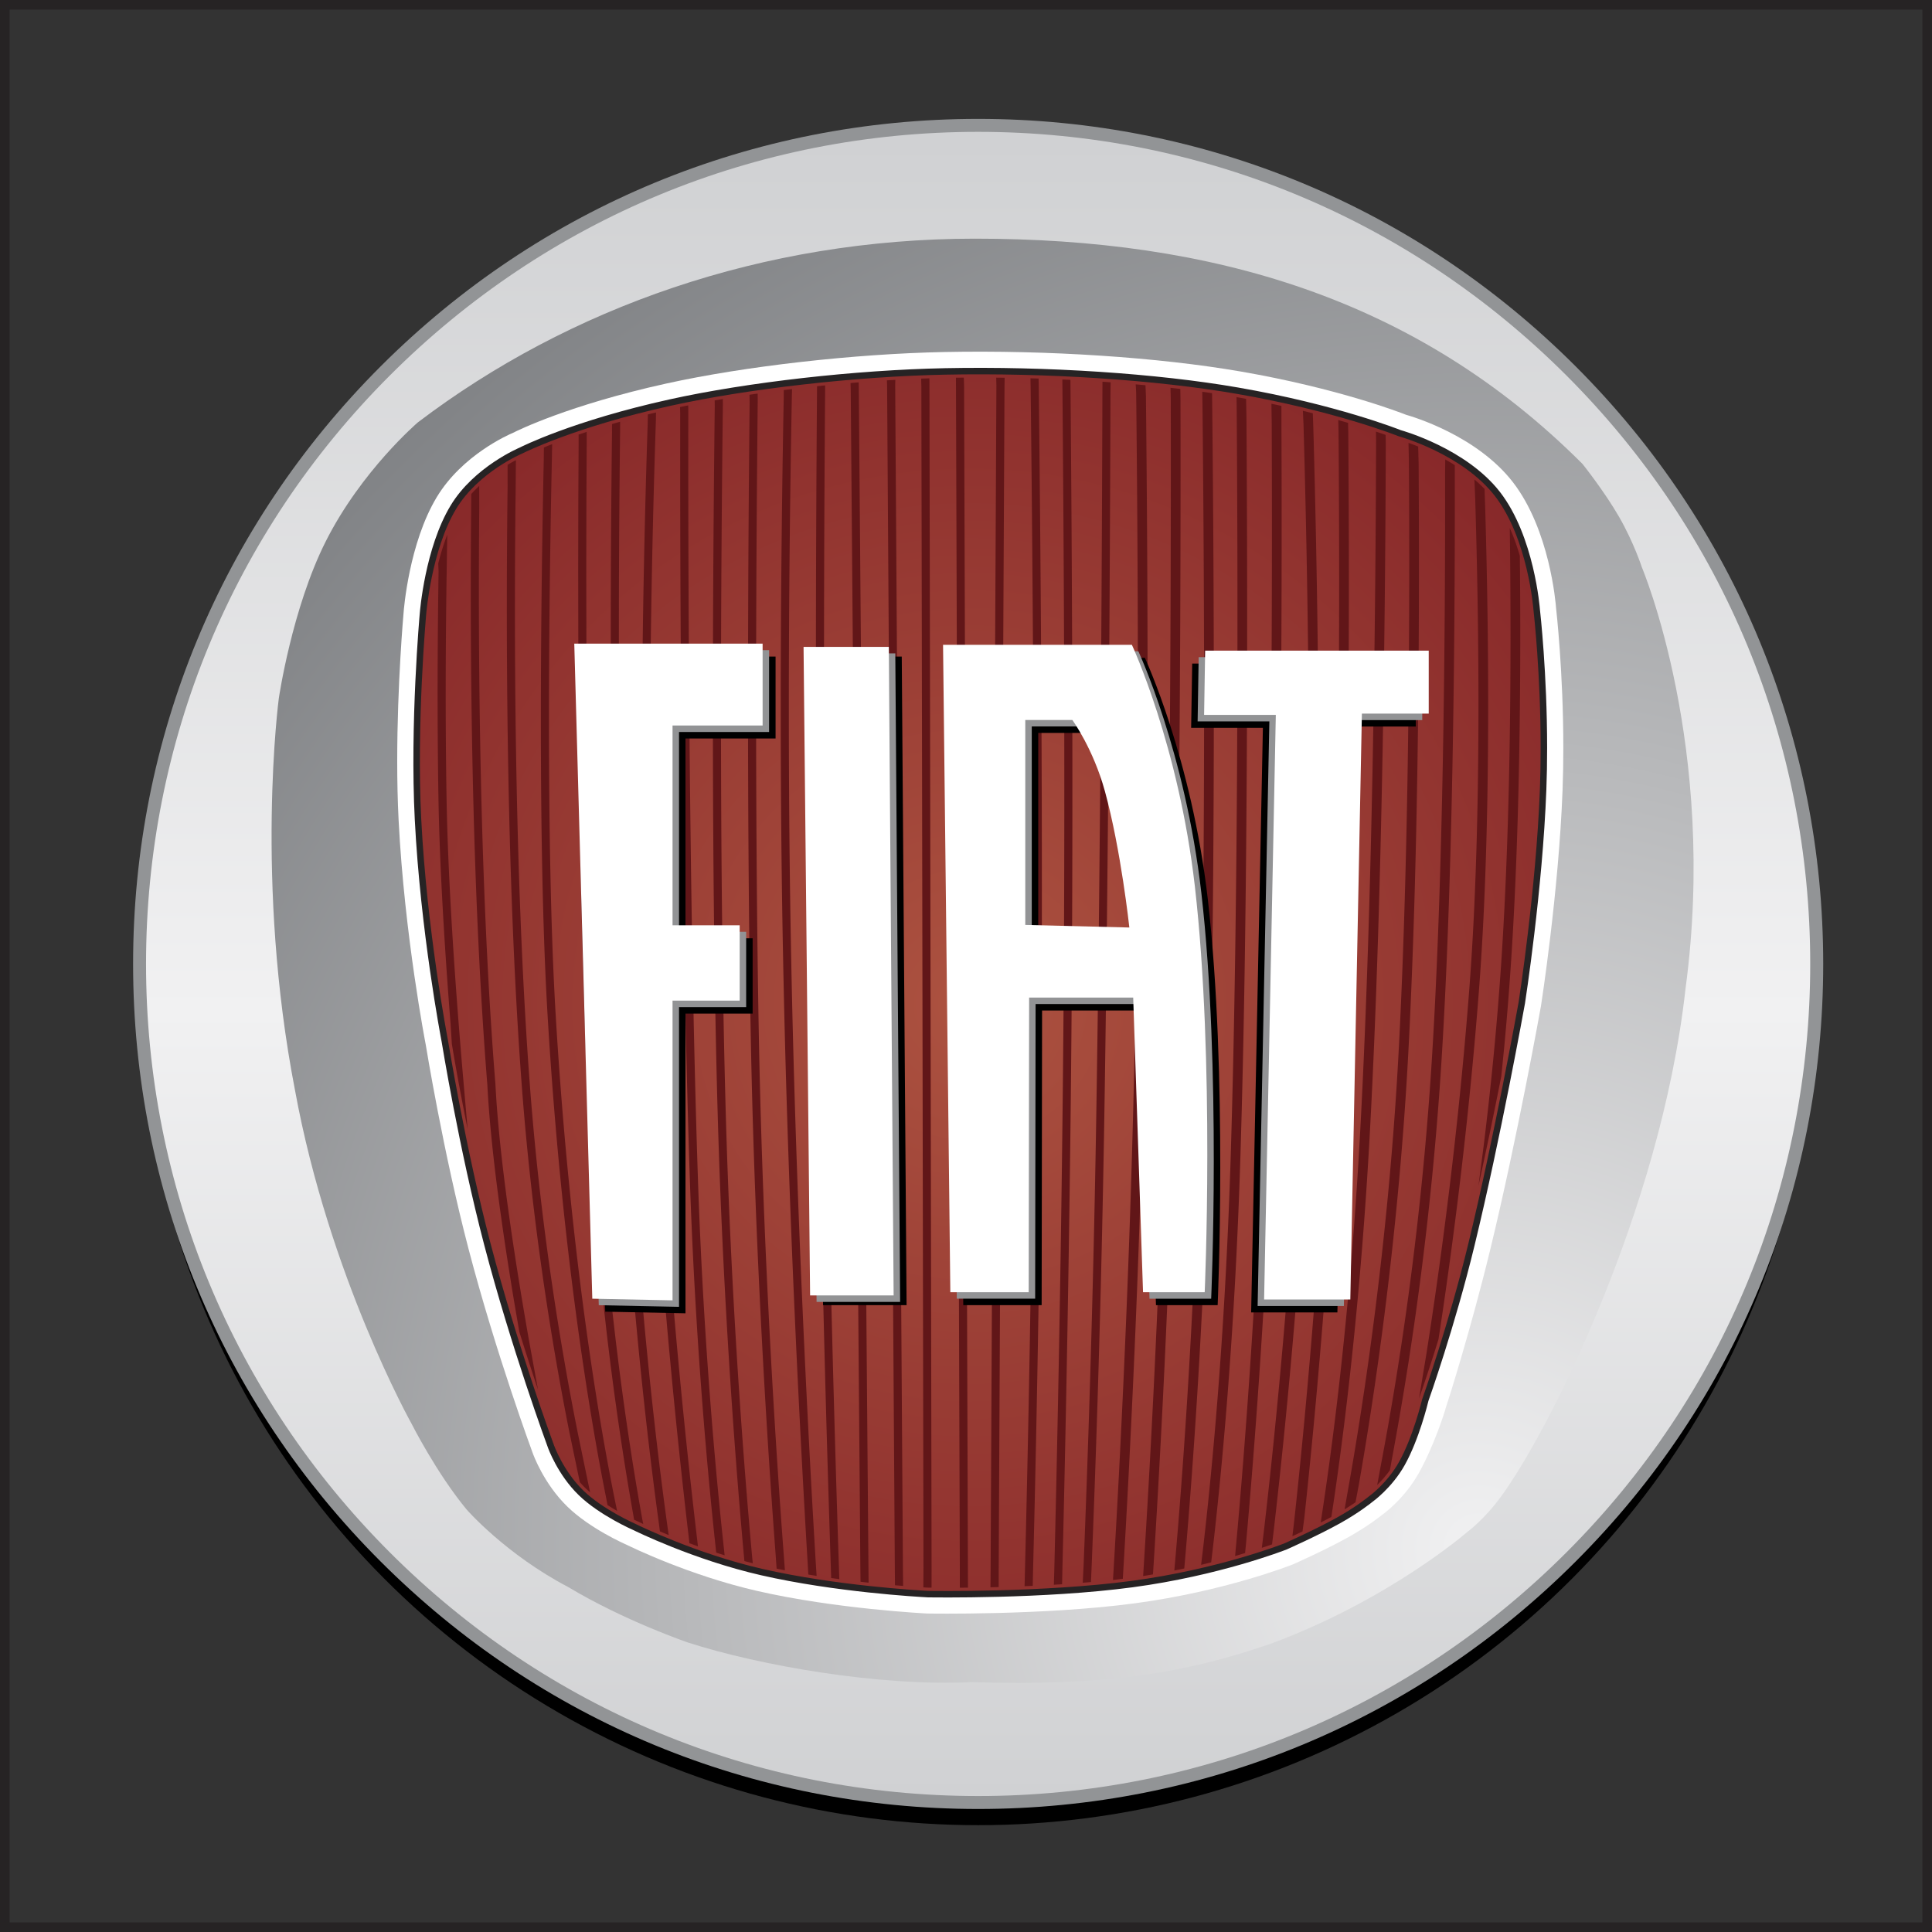 <?xml version="1.0" encoding="utf-8"?>
<svg xmlns="http://www.w3.org/2000/svg" height="2500" viewBox="0 0 201 201" width="2500">
  <rect x="0" y="0" width="201" height="201" fill="#333333" stroke="none"/>
  <circle cx="101.764" cy="102.644" r="87.243"/>
  <path d="M39.597 38.119c-16.605 16.605-25.75 38.684-25.75 62.167s9.145 45.562 25.75 62.166 38.683 25.75 62.167 25.75 45.562-9.146 62.168-25.75c16.604-16.604 25.75-38.683 25.75-62.166s-9.146-45.562-25.75-62.167c-16.605-16.605-38.685-25.75-62.168-25.75-23.483 0-45.561 9.145-62.167 25.75z" fill="#929496"/>
  <linearGradient gradientTransform="matrix(0 1 1 0 -1562.16 1272.267)" gradientUnits="userSpaceOnUse" id="a" x1="-1258.55" x2="-1085.411" y1="1663.924" y2="1663.924">
    <stop offset=".006" stop-color="#d0d1d3"/>
    <stop offset=".528" stop-color="#f1f1f2"/>
    <stop offset="1" stop-color="#d0d1d3"/>
  </linearGradient>
  <path d="M40.55 39.072c16.351-16.352 38.09-25.355 61.213-25.355 23.123 0 44.862 9.005 61.213 25.355 16.353 16.351 25.355 38.09 25.355 61.214 0 23.123-9.004 44.862-25.355 61.214-16.351 16.352-38.09 25.355-61.213 25.355-23.125 0-44.864-9.006-61.213-25.355-16.352-16.352-25.356-38.091-25.356-61.214 0-23.124 9.005-44.863 25.356-61.214z" fill="url(#a)"/>
  <radialGradient cx="-892.101" cy="1160.064" gradientTransform="matrix(1 0 0 -1 1045.93 1321.176)" gradientUnits="userSpaceOnUse" id="b" r="165.496">
    <stop offset="0" stop-color="#f1f1f2"/>
    <stop offset="1" stop-color="#7e8083"/>
  </radialGradient>
  <path d="M59.118 165.113c5.85 3.516 12.458 5.771 12.458 5.771 7.451 2.406 19.968 4.58 29.465 4.122 14.021.434 22.264-.938 31.087-3.968 12.376-4.565 20.5-11.638 20.5-11.638s1.765-1.277 3.537-3.704c2.075-2.845 4.21-6.905 4.21-6.905s12.318-21.896 14.988-45.979c3.369-25.097-4.547-43.791-4.547-43.791s-.828-2.558-2.356-5.222c-1.562-2.716-3.827-5.54-3.827-5.54-17.296-17.296-38.621-23.429-63.205-23.429-22.04 0-42.241 7.178-57.949 19.108 0 0-5.877 5.021-9.589 12.387-3.52 6.985-4.884 16.337-4.884 16.337s-2.526 19.032 1.684 40.759c3.542 19.35 12.126 34.695 12.126 34.695s2.599 5.146 5.727 8.926c-.001.002 4.072 4.668 10.575 8.071z" fill="url(#b)"/>
  <path d="M98.263 36.622c-9.4.188-20.761 1.475-28.941 3.279-10.153 2.241-15.491 4.896-15.943 5.125-.463.195-5.279 2.298-7.932 6.683-2.899 4.791-3.437 11.729-3.458 12.022-.007.077-.664 7.387-.664 15.469 0 2.035.042 4.118.146 6.147.614 11.981 2.803 23.24 2.825 23.352.012.078 1.816 11.179 4.449 21.232 2.86 10.922 6.641 21.143 6.678 21.243.039.11 1.123 3.163 3.617 5.583 2.325 2.256 5.853 3.825 6.156 3.958.401.198 6.495 3.183 13.607 4.808 8.188 1.873 17.547 2.336 17.641 2.342.148.003 12.128.209 21.625-1.062 9.308-1.246 16.154-3.935 16.441-4.049l.036-.016c.132-.059 3.272-1.448 5.688-2.791 2.086-1.159 3.438-2.247 3.588-2.372.246-.175 2.322-1.701 3.793-4.334 1.555-2.777 2.686-6.302 2.803-6.788.193-.542 2.602-8.122 4.624-16.456 2.802-11.535 5.255-25.209 5.278-25.347.023-.139 1.844-11.849 2.244-22.434.057-1.497.08-2.975.08-4.405 0-7.878-.728-14.312-.756-14.563-.035-.49-.656-8.143-4.504-13.101-3.771-4.855-10.462-6.814-11.109-6.996-.592-.233-7.063-2.744-17.166-4.495-8.586-1.486-20.116-2.247-30.846-2.034z" fill="#fff"/>
  <radialGradient cx="-945.143" cy="1216.651" gradientTransform="matrix(1 0 0 -1 1045.93 1321.176)" gradientUnits="userSpaceOnUse" id="c" r="83.874">
    <stop offset=".006" stop-color="#ac5240"/>
    <stop offset="1" stop-color="#842427"/>
  </radialGradient>
  <path d="M96.509 165.845c-.062-.003-9.246-.46-17.257-2.291-6.96-1.59-13.12-4.628-13.181-4.657l-.023-.013-.025-.011c-.034-.016-3.466-1.518-5.577-3.564-2.14-2.076-3.113-4.791-3.123-4.818-.043-.118-3.79-10.248-6.624-21.069-2.608-9.958-4.396-20.966-4.415-21.076-.028-.145-2.188-11.268-2.795-23.1-.51-9.944.503-21.234.514-21.347.006-.085.528-6.771 3.173-11.143 2.377-3.928 6.967-5.857 7.013-5.877l.04-.016.039-.021c.053-.027 5.382-2.735 15.49-4.966 8.062-1.779 19.268-3.049 28.547-3.233 10.608-.211 21.996.539 30.46 2.007 10.15 1.76 16.746 4.375 16.812 4.401l.055.021.058.016c.065.018 6.643 1.847 10.101 6.301 3.513 4.524 4.082 11.956 4.087 12.031l.004.045c.01.075.746 6.485.746 14.341 0 1.408-.023 2.863-.08 4.337-.396 10.463-2.199 22.06-2.217 22.176-.021.113-2.465 13.729-5.25 25.203-2.064 8.506-4.752 16.03-4.779 16.104l-.018.054-.014.055c-.01.039-.926 3.856-2.416 6.521-1.297 2.318-3.207 3.682-3.228 3.693l-.03.021-.031.026c-.015.01-1.314 1.075-3.31 2.185-2.297 1.275-5.375 2.644-5.506 2.699-.218.086-7.003 2.721-15.949 3.919-9.342 1.252-21.172 1.049-21.291 1.046z" fill="url(#c)"/>
  <path d="M98.296 38.306c-9.299.186-20.529 1.457-28.612 3.241-10.165 2.243-15.518 4.969-15.571 4.996l-.039.02c-.062.024-4.758 2.005-7.187 6.018-2.673 4.417-3.2 11.013-3.221 11.292-.01.108-1.024 11.442-.514 21.39.594 11.597 2.709 22.673 2.799 23.138.018.108 1.801 11.099 4.422 21.105 2.822 10.775 6.596 21 6.634 21.102.007.022.995 2.801 3.204 4.943 2.175 2.111 5.644 3.618 5.678 3.633.092.045 6.242 3.09 13.287 4.699 7.692 1.76 16.344 2.249 17.305 2.299l.023.002c.49.008 12.111.188 21.338-1.048 9.006-1.206 15.746-3.827 16.028-3.938.044-.02 3.207-1.42 5.545-2.719 2.007-1.115 3.306-2.175 3.358-2.22l.031-.024c.032-.021 2.01-1.438 3.34-3.812 1.5-2.682 2.41-6.447 2.449-6.607l.012-.055c.035-.092 2.744-7.699 4.797-16.158 2.732-11.244 5.152-24.65 5.254-25.216.021-.131 1.828-11.788 2.223-22.229.055-1.396.08-2.859.08-4.35 0-7.736-.716-14.109-.746-14.377l-.004-.041c-.005-.067-.574-7.591-4.156-12.205-3.531-4.549-10.211-6.401-10.279-6.42l-.037-.011-.037-.014c-.062-.026-6.651-2.647-16.879-4.421-8.484-1.472-19.893-2.224-30.525-2.013zm-1.779 127.202c-.955-.05-9.553-.537-17.189-2.281-6.951-1.59-13.045-4.602-13.106-4.632l-.037-.019-.024-.012c-.037-.017-3.41-1.49-5.479-3.498-2.074-2.013-3.031-4.662-3.04-4.688-.04-.106-3.802-10.3-6.616-21.044-2.613-9.977-4.391-20.934-4.409-21.044-.093-.481-2.2-11.513-2.792-23.062-.507-9.9.503-21.187.513-21.3.005-.071.536-6.718 3.126-10.998 2.308-3.814 6.809-5.722 6.854-5.74l.038-.016.065-.032c.053-.027 5.366-2.721 15.408-4.938 8.043-1.774 19.223-3.04 28.48-3.225 10.589-.21 21.953.538 30.396 2.002 10.134 1.757 16.68 4.355 16.744 4.382l.072.028.074.021c.065.018 6.543 1.825 9.924 6.183 3.449 4.441 4.012 11.774 4.018 11.848l.005.053c.032.275.743 6.611.743 14.31 0 1.481-.025 2.937-.078 4.323-.395 10.402-2.195 22.021-2.214 22.137-.103.564-2.519 13.95-5.244 25.176-2.046 8.425-4.741 15.998-4.769 16.072l-.021.055-.022.089c-.01.039-.928 3.835-2.383 6.436-1.248 2.233-3.107 3.569-3.127 3.583l-.05.035-.03.026c-.015.012-1.309 1.065-3.261 2.15-2.312 1.284-5.446 2.673-5.478 2.688-.268.104-6.934 2.696-15.858 3.893-9.174 1.226-20.745 1.049-21.233 1.039z" fill="#262324"/>
  <path d="M66.921 158.554c-.405-.188-.626-.297-.626-.297-.023-.01-.138-.061-.325-.147l-.068-.408c-1.602-8.961-4.047-25.333-4.847-45.297-.989-23.478-.951-52.25-.857-66.188v-1.008c.271-.092.55-.185.839-.279l.004 1.01c-.095 13.818-.14 42.809.855 66.429.813 20.312 3.333 36.889 4.926 45.695l.099.49z" fill="#611618"/>
  <path d="M69.566 159.703c-.324-.133-.629-.262-.912-.381l-.078-.629c-1.167-8.439-3.232-25.644-4.213-47.651-1.042-23.396-.854-52.804-.691-66.173l.002-.751c.274-.08.554-.16.84-.24l.002.829c-.163 13.277-.357 42.82.688 66.298 1.003 22.506 3.141 39.974 4.288 48.161l.074.537zM89.348 40.495l1.001 122.333.016 1.829c-.272-.029-.553-.062-.836-.095l-.021-1.737-1-122.217-.021-.758c.283-.024.566-.048.849-.07l.012.715zM100.301 40.158c.073 22.71.317 97.882.398 123.285l.006 1.729-.848.009v-1.963l-.4-123.341-.004-.58.822-.01.026.871zM104.506 40.271l-.604 123.175-.002 1.668-.854.021.012-1.354c.106-21.879.481-98.496.605-123.678l-.02-.812c.293.003.584.006.877.011l-.014.969zM115.874 163.003c.604-10.136 1.744-31.624 2.212-55.938.479-24.78.266-52.981.118-66.227l-.048-.852c.341.03.679.061 1.016.093l.047 1.092c.145 13.391.352 41.332-.121 65.913-.466 24.112-1.591 45.448-2.197 55.704l-.088 1.465c-.354.043-.66.084-1.021.123l.082-1.373zM144.604 152.957a12.201 12.201 0 0 1-1.324 1.535l.404-2.176c1.758-9.237 4.03-23.527 5.166-40.308 1.348-19.948 1.521-47.224 1.492-62.723l.018-1.485c.328.184.66.379.992.589l.002 1.979c.019 15.677-.178 42.19-1.496 61.709a343.79 343.79 0 0 1-5.071 39.844l-.183 1.036zM154.32 119.493c.729-5.839 1.4-12.392 1.863-19.314 1.018-15.213 1.043-32.448.914-43.416l-.023-1.831c.425.96.768 1.944 1.043 2.889l.02 1.701c.092 10.982-.007 26.708-.943 40.725a321.624 321.624 0 0 1-.693 8.626l-.309 3.083a495.73 495.73 0 0 1-2.375 11.394l.503-3.857z" fill="#611618"/>
  <path d="M141.023 156.292c-.319.221-.703.472-1.135.737l.307-1.75c1.688-9.41 4.31-26.49 5.341-46.338 1.131-21.803 1.135-47.721 1.04-60.988l-.039-1.879c.287.103.628.229 1.005.383l.047 1.75c.093 13.357.082 39.103-1.044 60.787-1.002 19.301-3.508 35.996-5.199 45.598l-.323 1.7zM128.613 160.607c.798-8.769 2.259-26.92 2.961-48.816.787-24.582.791-53.712.732-67.784l-.031-2.001c.353.073.699.147 1.039.222l.004 1.937c.058 14.141.052 43.156-.734 67.659-.697 21.753-2.143 39.816-2.943 48.675l-.104 1.076c-.335.1-.669.202-1.04.308l.116-1.276zM125.124 161.436c.875-7.446 2.31-21.879 2.899-40.651.863-27.312.756-61.757.644-77.696l-.019-1.773c.334.058.664.116.992.177l.037 1.853c.112 16.061.215 50.293-.645 77.474-.584 18.482-1.98 32.771-2.862 40.351l-.163 1.372c-.336.083-.695.175-1.049.258l.166-1.365zM122.292 162.039c.685-7.873 1.864-23.467 2.42-42.438.774-26.514.575-60.086.39-77.591l-.021-1.251c.345.047.685.096 1.021.146l.018 1.673c.184 17.666.371 50.812-.396 77.052-.545 18.678-1.699 34.088-2.388 42.098l-.126 1.453c-.348.073-.676.142-1.035.211l.117-1.353zM119.007 162.708c.58-9.196 1.677-28.41 2.156-49.021.638-27.396.668-57.958.64-72.264l-.029-1.077c.344.039.684.078 1.021.118l.021 1.214c.027 14.417-.006 44.788-.641 72.032-.475 20.364-1.549 39.367-2.135 48.706l-.088 1.378c-.361.061-.652.113-1.023.17l.078-1.256zM115.531 40.945c-.043 14.641-.188 47.856-.655 76.188a1978.232 1978.232 0 0 1-1.297 45.646l-.078 1.813c-.285.024-.571.05-.856.072l.082-1.612c.354-8.793.979-26.1 1.309-45.934.471-28.471.615-61.876.656-76.398l.006-1.005c.285.02.568.039.85.06l-.017 1.17zM111.372 40.271c.116 12.921.291 38.208.136 62.038-.169 25.795-.72 50.424-.98 61.027l-.031 1.484c-.287.019-.572.035-.857.053l.039-1.259c.26-10.431.818-35.277.988-61.312.154-23.688-.016-48.823-.133-61.806l-.01-1.017.84.04.008.752zM108.068 40.215c.172 14.819.412 41.343.295 66.358-.108 23.272-.6 45.562-.895 57.209l-.025 1.205-.848.036.034-1.41c.296-11.684.782-33.876.892-57.045.117-24.89-.121-51.272-.293-66.129l-.02-1.082.848.025.012.833zM78.317 162.636a34.875 34.875 0 0 1-.873-.229l-.05-.554c-.707-7.738-2.129-25.14-2.717-45.565-.751-26.057-.501-58.624-.317-73.959l-.007-.672c.281-.049.563-.098.849-.146l.002.68c-.184 15.265-.438 47.946.315 74.073.596 20.69 2.048 38.271 2.743 45.829l.055.543zM72.612 160.877a70.762 70.762 0 0 1-.89-.327l-.069-.64c-1.287-10.893-3.776-34.42-4.565-59.381-.668-21.118-.091-44.688.298-56.542l.015-.869c.279-.069.562-.138.849-.206l-.011.749c-.388 11.722-.984 35.532-.31 56.842.8 25.313 3.351 49.151 4.618 59.797l.065.577zM48.65 117.465c-1.028-5.078-1.629-8.787-1.64-8.852l-.145-2.225c-.593-7.598-1.126-16.109-1.25-23.368-.146-8.582-.085-17.163.013-23.581l-.035-.818c.247-.974.555-1.995.938-2.987l-.072 4.562c-.091 6.322-.143 14.563-.001 22.81.157 9.182.97 20.38 1.731 29.181l.461 5.278zM55.968 144.562a267.828 267.828 0 0 1-1.944-6.019l-.513-3.002c-1.312-7.869-2.476-16.228-2.806-22.647-1.716-21.341-1.803-45.976-1.695-59.088l.021-2.413c.267-.296.543-.575.824-.838l.005 2.282c-.12 12.82-.073 38.141 1.685 60.002.384 7.485 1.908 17.617 3.474 26.525l.949 5.198zM60.106 149.053c-1.73-8.65-3.864-21.41-4.968-35.999-1.714-22.638-1.655-49.277-1.486-62.456l.02-2.722c-.246.128-.539.289-.864.482l.001 2.269c-.168 13.209-.225 39.846 1.489 62.491 1.1 14.532 3.22 27.256 4.949 35.933l1.076 5.148c.187.213.383.423.592.626.152.146.311.291.475.433l-1.284-6.205zM75.338 161.324c-.783-7.137-2.166-21.588-2.739-39.03-.943-28.697-1.01-64.515-.991-79.393l-.008-.725c-.287.058-.571.116-.851.175l.017.632c-.019 14.934.05 50.683.991 79.339.561 17.055 1.895 31.258 2.688 38.576l.066.631c.288.095.58.188.876.279l-.049-.484z" fill="#611618"/>
  <path d="M57.445 46.209c-.311.121-.597.235-.858.342l-.016 1.283c-.282 13.393-.652 40.171.397 57.768 1.488 24.951 4.571 42.639 6.095 50.235l.142.748c.323.206.691.426.994.601l-.188-.918c-1.469-7.203-4.674-25.123-6.201-50.717-1.056-17.713-.671-44.761-.389-58.027l.025-1.348M78.826 40.946l-.851.124.014.717c-.146 13.95-.333 41.538.112 65.691.423 22.967 1.812 43.909 2.595 54.278l.1 1.442c.287.059.574.117.862.173l-.092-1.272c-.776-10.209-2.195-31.386-2.624-54.638-.446-24.181-.257-51.807-.111-65.731l-.005-.784zM82.401 40.476l-.86.106-.002.699c-.218 11.374-.541 34.907-.069 58.338.51 26.646 1.885 51.803 2.549 62.854l.076 1.338c.29.047.577.094.864.138l-.095-1.461c-.663-11.009-2.042-36.199-2.552-62.885-.472-23.467-.147-47.037.071-58.376l.018-.751zM85.845 40.096c-.28.027-.561.057-.841.086l-.006.708c-.094 12.207-.224 37.87.065 62.769.281 24.145.999 48.016 1.359 58.948l.051 1.566c.285.04.568.079.847.116l-.056-1.688c-.36-10.918-1.079-34.8-1.359-58.953-.291-25.014-.158-50.798-.063-62.93l.003-.622zM93.149 39.519l-.879.052.021.477.806 123.397.014 1.479c.298.026.581.05.847.071l-.018-1.495-.807-123.511.016-.47zM96.694 39.359l-.859.03.021.825.22 122.892-.013 2.039c.219.014.378.021.469.026l.385.005.002-2.125-.221-122.836-.004-.856zM131.473 159.445c1.217-10.387 3.426-31.854 4.36-57.596.696-19.164.144-44.871-.22-57.726l-.065-1.384c.354.085.697.17 1.033.255l.051 1.422c.363 12.971.903 38.438.212 57.469-.936 25.709-3.138 47.163-4.359 57.601l-.146 1.189a46.47 46.47 0 0 1-1.062.355l.196-1.585z" fill="#611618"/>
  <path d="M135.693 157.961c.984-9.042 2.711-26.914 3.752-49.206 1-21.405.947-49.041.826-63.693l-.021-1.066a84.853 84.853 0 0 0-1.021-.293l.029 1.264c.122 14.613.176 42.309-.824 63.741-1.053 22.562-2.809 40.587-3.785 49.495l-.188 1.615 1.049-.491.183-1.366zM138.79 155.977c1.19-8.092 2.812-21.324 3.731-38.227 1.369-25.141 1.615-57.214 1.654-71.552l-.02-.952a60.051 60.051 0 0 0-1.002-.343l.012.962c-.036 14.161-.275 46.516-1.654 71.83-.957 17.59-2.674 31.189-3.871 39.139l-.234 1.562c.373-.189.746-.385 1.105-.578l.279-1.841zM147.633 145.489s.907-2.535 2.025-6.161l.425-2.818c1.378-9.352 2.832-21.017 3.797-33.656 1.283-16.824 1.003-37.318.646-49.655l-.078-2.328c-.336-.35-.688-.681-1.057-.991l.082 1.895c.373 12.105.73 33.542-.602 51.004-1.12 14.677-2.9 28.034-4.455 37.972l-.783 4.738z" fill="#611618"/>
  <path d="M61.094 68.31l1.874 68.153 8.348.17v-31.18h6.986v-7.838h-6.986V76.828h9.372V68.31z"/>
  <path d="M60.42 67.636l1.874 68.153 8.349.17v-31.18h6.985v-7.838h-6.985V76.155h9.371v-8.519z" fill="#929395"/>
  <path d="M59.746 66.962l1.874 68.152 8.349.171v-31.181h6.986v-7.836h-6.986V75.481h9.371v-8.519z" fill="#fff"/>
  <path d="M84.947 68.309h8.87l.501 67.475h-8.689z"/>
  <path d="M84.273 67.973h8.871l.501 67.474h-8.69z" fill="#929395"/>
  <path d="M83.6 67.299h8.87l.501 67.474h-8.69z" fill="#fff"/>
  <path d="M99.46 68.436h19.647s4.871 10.456 6.552 25.13c2.085 18.223 1.022 42.219 1.022 42.219h-6.416l-1.023-30.654h-10.827l-.045 30.654h-8.154l-.756-67.349zm19.382 29.407s-.869-8.09-2.539-14.169c-1.226-4.461-3.392-7.422-3.392-7.422h-4.896v21.323l10.827.268z"/>
  <path d="M98.786 67.762h19.647s4.871 10.457 6.551 25.13c2.086 18.223 1.023 42.22 1.023 42.22h-6.416l-1.023-30.655H107.74l-.045 30.655h-8.153l-.756-67.35zm19.381 29.407s-.869-8.089-2.539-14.169c-1.226-4.461-3.392-7.422-3.392-7.422h-4.895v21.323l10.826.268z" fill="#929395"/>
  <path d="M98.112 67.088h19.648s4.871 10.457 6.551 25.13c2.086 18.224 1.023 42.22 1.023 42.22h-6.416l-1.023-30.654h-10.828l-.045 30.654h-8.153l-.757-67.35zm19.382 29.407s-.87-8.089-2.54-14.169c-1.226-4.461-3.39-7.421-3.39-7.421h-4.897v21.322l10.827.268z" fill="#fff"/>
  <path d="M124.033 69.039h23.259v6.55h-6.95l-1.203 60.953h-8.973l1.221-60.819h-7.464z"/>
  <path d="M124.707 68.365h23.26v6.55h-6.951l-1.204 60.953h-8.972l1.221-60.819h-7.463z" fill="#929395"/>
  <path d="M125.381 67.691h23.26v6.55h-6.953l-1.204 60.952h-8.97l1.218-60.818h-7.461z" fill="#fff"/>
  <path d="M.5.5h200v200H.5z" fill="none" stroke="#262324"/>
</svg>